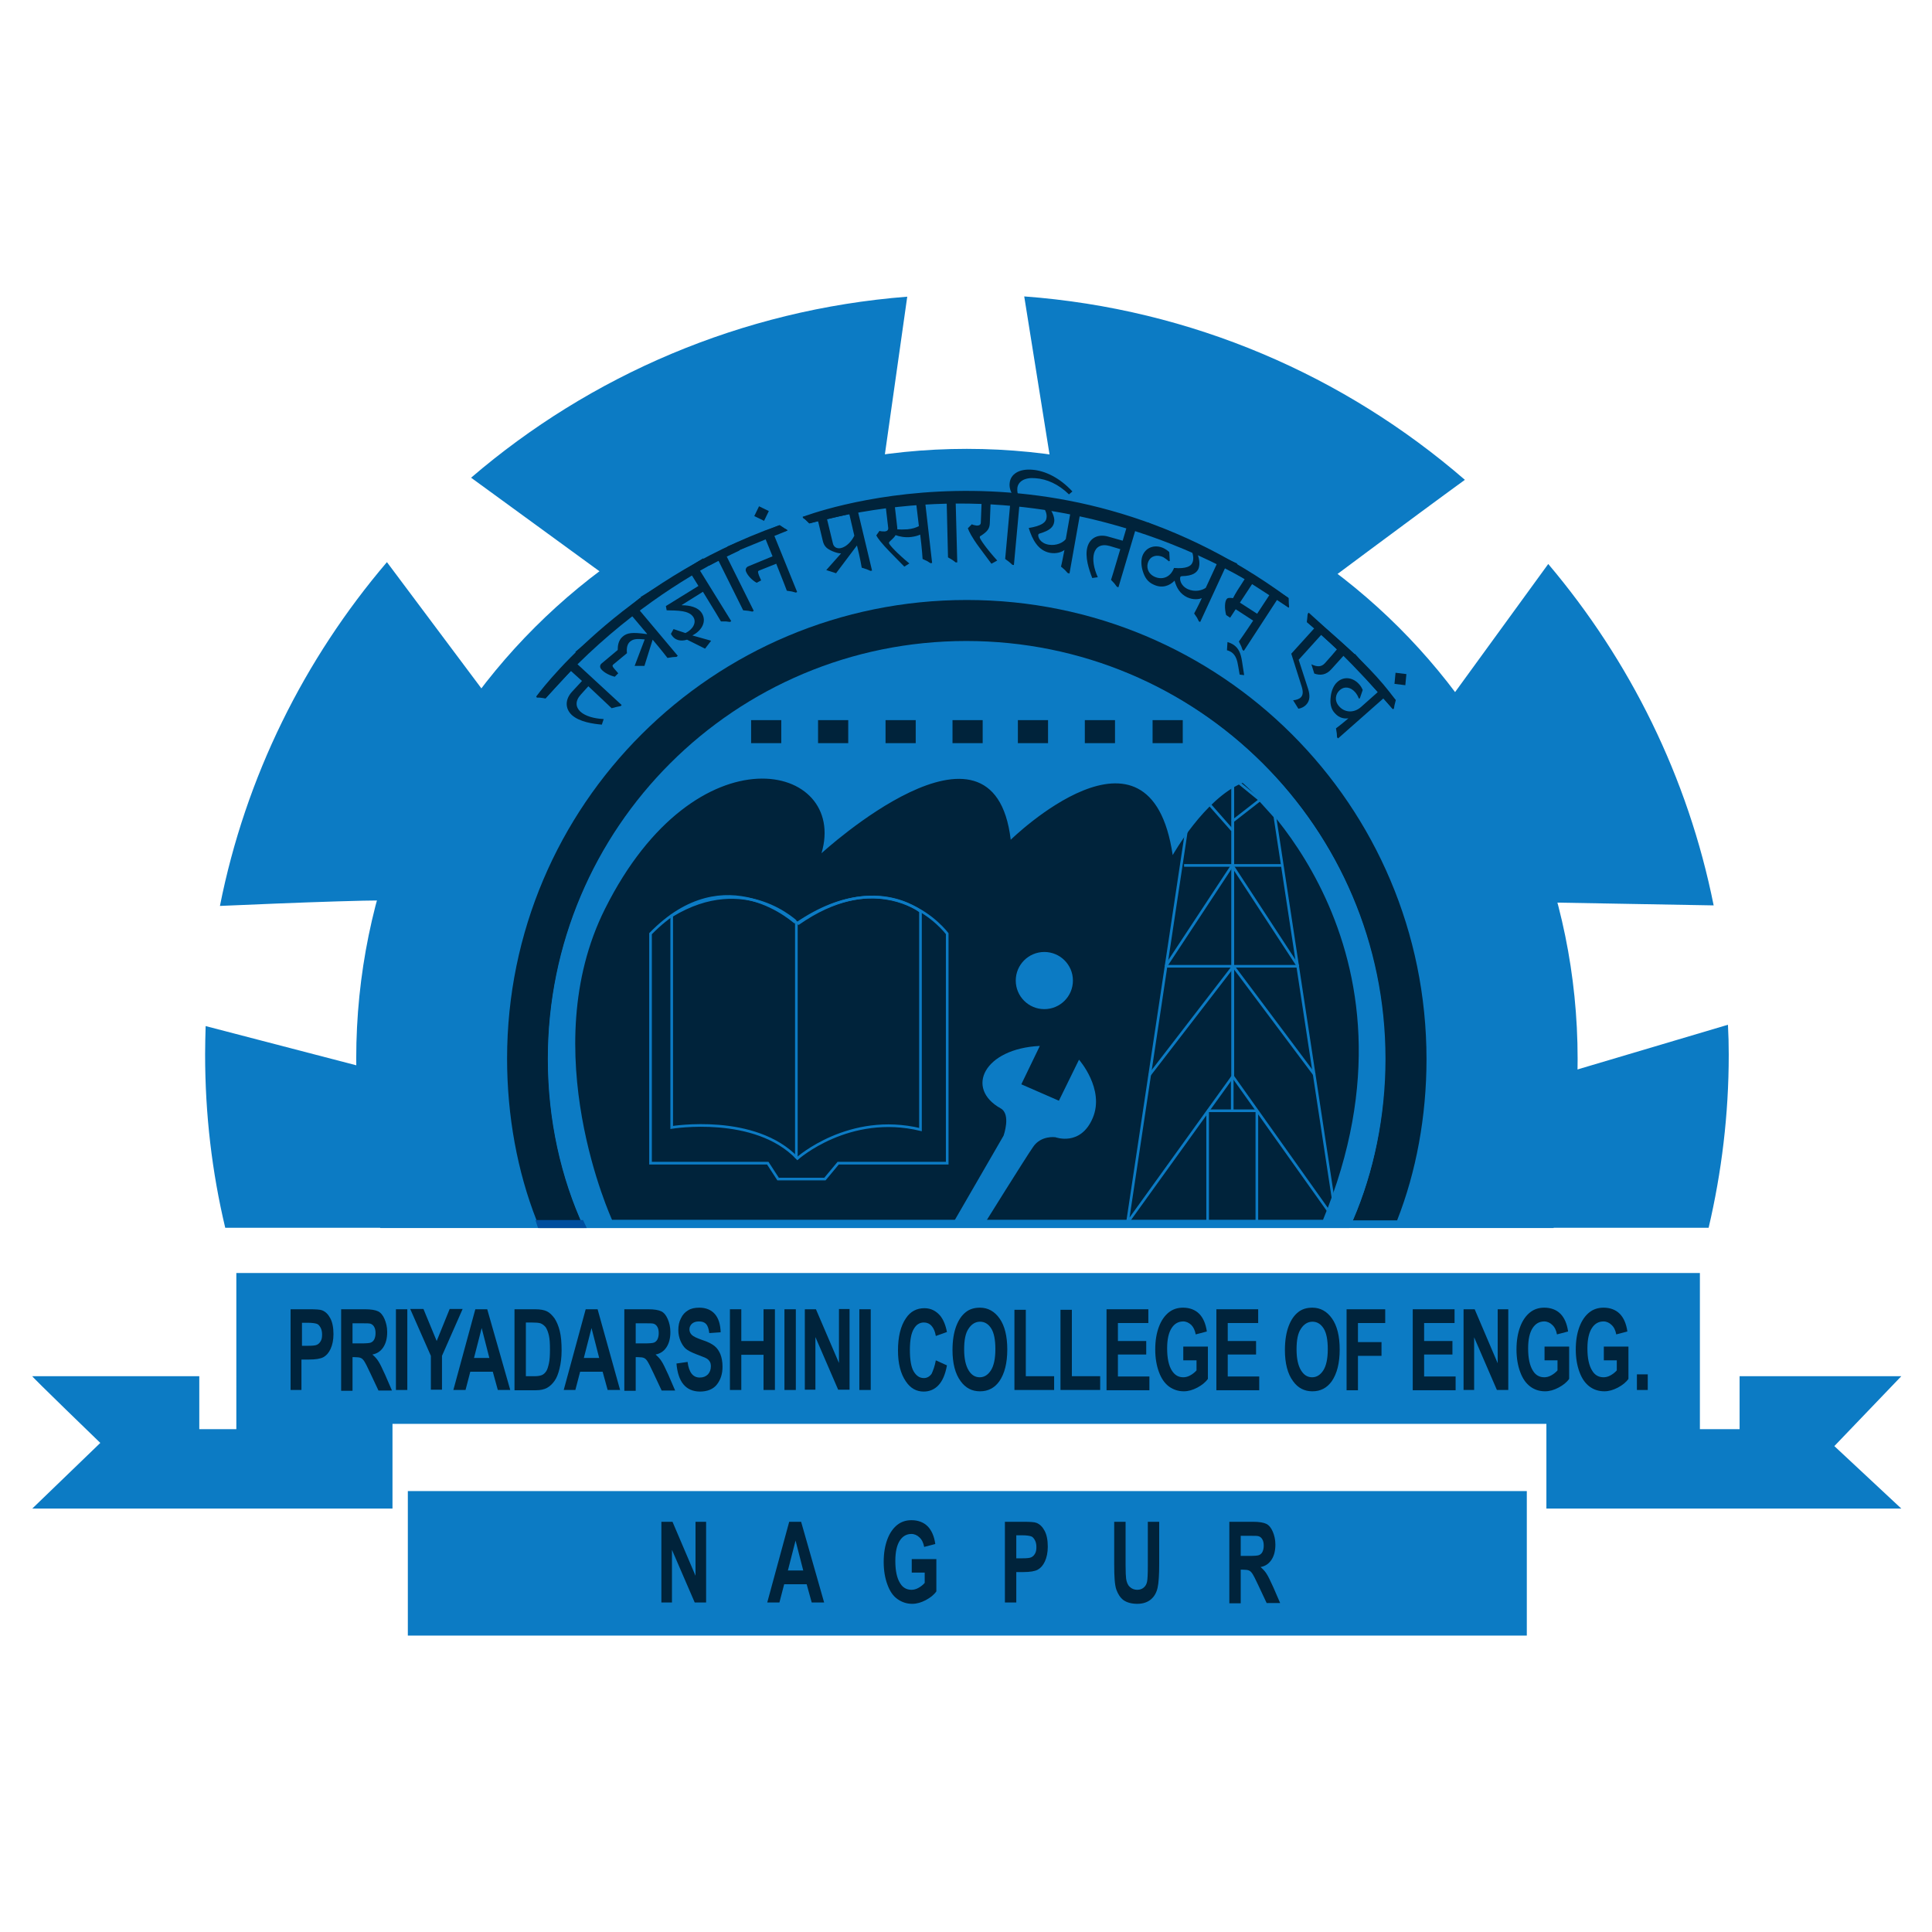 <?xml version="1.0" encoding="utf-8"?>
<!-- Generator: Adobe Illustrator 19.2.1, SVG Export Plug-In . SVG Version: 6.00 Build 0)  -->
<svg version="1.1" id="Layer_1" xmlns="http://www.w3.org/2000/svg" xmlns:xlink="http://www.w3.org/1999/xlink" x="0px" y="0px"
	 viewBox="0 0 730 730" style="enable-background:new 0 0 730 730;" xml:space="preserve">
<style type="text/css">
	.st0{fill:#004E9E;}
	.st1{fill:none;}
	.st2{fill:#FFFFFF;}
	.st3{fill:none;stroke:#004E9E;stroke-miterlimit:10;}
	.st4{fill:#0C7BC4;}
	.st5{fill:#00233B;}
	.st6{fill:none;stroke:#0C7BC4;stroke-miterlimit:10;}
</style>
<g>
	<g>
		<path class="st4" d="M653.2,398.5c0-3.9-0.1-7.5-0.3-11.3l-68,20.2l-21.7-66.8l84.3,1.5c-9.7-48.5-31.7-92.6-62.5-129l-40,55
			l-50.8-42.9c0,0,40.7-30.4,59.3-43.9C508.1,142,450.4,116.7,387,112l11.8,73.7l-66.1-2.4l10.1-71.2
			c-62.7,4.9-119.8,29.8-164.8,68.4l57.9,42.2L187.8,268l-41.6-55.6c-31.2,36.6-53.4,81-63.1,129.9c25.1-1.1,69.6-2.9,69.4-1.7
			c-0.3,1.6-9.5,64.1-9.5,64.1l-65.3-17c-0.1,3.8-0.2,7-0.2,10.7c0,22.7,2.6,44.5,7.6,65.5h560.5C650.5,443,653.2,421.2,653.2,398.5
			z"/>
	</g>
	<g>
		<path class="st4" d="M596.1,400.1c0-127.5-103.3-230.5-230.8-230.5S134.6,272.5,134.6,400c0,22.4,3.2,45,9.1,64H587
			C592.9,445,596.1,422.5,596.1,400.1z"/>
	</g>
	<g>
		<path class="st1" d="M365.2,242.5c87.3,0,158.1,70.2,158.1,157.6c0,0,0,0,0-0.1c0-87.4-70.7-157.8-158.1-157.8
			S207,312.8,207,400.1C207,312.8,277.9,242.5,365.2,242.5z"/>
		<path class="st5" d="M365.3,226.7c-95.9,0-173.7,77.4-173.7,173.3c0,21.6,3.9,42.7,11.1,61h16.7h-16.7c0.4,1,0.8,2,1.2,3h16.8
			c-8.8-19-13.7-40.9-13.7-63.9c0-87.4,70.7-157.9,158.1-157.9S523.3,312.6,523.3,400c0,0,0,0,0,0.1c0,0,0,0,0,0.1
			c0,21.7-4.2,42.6-12.1,60.9h16.7c7.2-18.3,11.1-39.3,11.1-60.9C539,304.2,461.3,226.7,365.3,226.7z"/>
		<path class="st4" d="M510.5,461h0.7c7.9-18.3,12.3-39.2,12.3-60.9c0-87.3-70.9-157.6-158.2-157.6c-87.4,0-158.2,70.3-158.2,157.6
			c0,22.9,4.9,44.9,13.7,63.9h289c0.5-1,0.9-2,1.3-3H510.5z"/>
		<path class="st0" d="M511.1,461c7.9-18.3,12.2-39.1,12.2-60.9c0,0,0,0,0-0.1C523.3,421.8,519,442.7,511.1,461L511.1,461z"/>
		<path class="st0" d="M511.2,461c-0.4,1-0.9,2-1.3,3C510.3,463,510.8,462,511.2,461L511.2,461z"/>
		<polygon class="st0" points="220.3,461 202.3,461 203.3,464 221.7,464 		"/>
	</g>
	<path class="st4" d="M89.3,481h553v59h15v-20h61.1l-25.3,26.4l25.3,23.6H584.3v-32h-436v32H12.2l25.7-24.8c0,0-26.1-25.2-25.7-25.2
		c0.4,0,63.1,0,63.1,0v20h14V481z"/>
	<rect x="154.1" y="563.4" class="st4" width="422.8" height="54.6"/>
	<path class="st5" d="M231.3,461c0,0-29.5-64.1-2.7-117.6c34.5-69,91.9-55.1,81.8-21c0,0,65-59.7,71.5-5.1c0,0,52.7-51.6,61.2,5.8
		c0,0,12-21.3,26.4-27.3c0,0,73.4,61.1,30.4,165.1H231.3z"/>
	<g>
		<path class="st5" d="M227.4,273.8c-3.3-0.3-8.4-1-11.3-3.6c-2.6-2.4-2.7-5.9,0.1-8.9l3.7-4l-4.2-3.8l-9.6,10.4l-2-0.3l-1.2,0
			l-0.3-0.3l15.5-16.8l2.1,0.2l1.2,0l0.3,0.3l-3.6,3.9l16.8,15.5l-0.4,0.4l-1.5,0.3l-1.9,0.5c0,0-2.5-2.4-8.8-8.3l-2.8,3.1
			c-2.3,2.5-2,4.8-0.2,6.5c1.9,1.7,5.1,2.6,8.8,2.8L227.4,273.8z"/>
		<path class="st5" d="M241.4,230.3l14.7,17.5l-0.5,0.4l-1.5,0.1l-1.9,0.3c0,0-2.2-2.9-5.6-6.9l-3.1,9.9l-3.7,0l3.8-10
			c-2.9-0.3-4.3-0.2-5.5,0.8c-1.2,1-1.4,2.7-1.2,4.4l-5.2,4.3c-0.4,0.4-0.4,0.7,0.6,1.8c0.7,0.8,1.3,1.5,1.3,1.5l-1.3,1.3
			c-1.7-0.4-3.9-1.4-5.1-2.8c-0.7-0.8-0.5-1.7,0.1-2.2l6.1-5.1c0-1.5,0.2-3.6,1.8-5c1.7-1.5,3.6-1.8,9.2-1l0.1-0.1l-5.9-7
			l-17.7,14.8l-2-0.5l-1.2-0.2l-0.3-0.3l24.4-20.4l2,0.5l1.2,0.2l0.3,0.3L241.4,230.3z"/>
		<path class="st5" d="M266.4,245.1l-6.8-3.4c-2.3,0.7-4.7,0.4-6.1-2.2l1-1.8l4.5,1.5c2.7-1.3,4.3-3.9,3-6c-1.6-2.6-6-2.5-10.1-2.6
			l-0.3-1.6l12.3-7.6l-2.6-4.2l-16.1,10l-1.9-0.8l-1.1-0.4l-0.2-0.4l23.6-14.6l1.9,0.8l1.2,0.3l0.2,0.4l-4.6,2.8l12,19.4l-0.5,0.3
			l-1.5-0.2l-1.9,0c0,0-2.7-4.6-6.8-11.2l-8,5l0.1,0.1c2.7,0,6,0.6,7.5,3c1.9,3.1,0,6.6-3.6,8.4l7.1,2L266.4,245.1z"/>
		<path class="st5" d="M274.6,210.3l10.2,20.5l-0.5,0.3l-1.5-0.3l-2-0.2l-9.3-18.7l-3.5,1.8l-1.8-1l-1.1-0.5l-0.2-0.4l11.4-5.7
			l1.8,1l1.1,0.5l0.2,0.4L274.6,210.3z"/>
		<path class="st5" d="M297.3,223.2c0,0-1.3-3.5-4-10.2l-6.5,2.6c-0.5,0.2-0.5,0.5,0,1.9c0.4,0.9,0.8,1.8,0.8,1.8l-1.7,0.9
			c-1.5-0.8-3.3-2.5-4-4.2c-0.4-0.9,0.1-1.7,0.8-2l9.2-3.8l-2.6-6.4l-11.5,4.7l-1.7-1.1l-1.1-0.5l-0.2-0.4l19.6-8l1.8,1.1l1.1,0.5
			l0.2,0.4l-4.9,2l8.6,21.2l-0.5,0.2l-1.5-0.4L297.3,223.2z"/>
		<path class="st5" d="M290.5,193.1l-1.8,3.7L285,195l1.8-3.7L290.5,193.1z"/>
		<path class="st5" d="M304.4,196.4l-1-0.7l-0.1-0.4l23.5-5.6l1.5,1.4l1,0.7l0.1,0.4l-5.2,1.2l5.3,22.2l-0.6,0.1l-1.4-0.6l-1.9-0.6
			c0,0-0.6-3.7-1.8-8.4l-7.9,10.5l-3.7-1.2l5.6-6.3c-0.9,0-2-0.3-3.2-0.8c-2.1-0.9-3.2-1.8-3.7-3.9l-1.8-7.5l-3.3,0.8L304.4,196.4z
			 M322.8,202.4l-1.9-8.2l-8.4,2l2.2,9.1c0.3,1.4,1.5,2.1,3,1.8C319.9,206.6,321.8,204.5,322.8,202.4z"/>
		<path class="st5" d="M341.7,214.1l-5.3-5.4c-3.4-3.5-4.8-5.4-5.3-6.4l1.2-1.7c0.6,0.2,1.4,0.2,2,0.2c1-0.1,1.4-0.6,1.3-1.4
			l-0.9-7.7l-6.2,0.7l-1.4-1.5l-0.9-0.8l0-0.4l26.4-3l1.4,1.5l0.9,0.8l0,0.4l-5.3,0.6l2.6,22.7l-0.6,0.1l-1.3-0.8l-1.7-0.8
			c0,0-0.2-3.6-0.9-9.2c-0.9,0.4-1.9,0.7-3.4,0.9c-2.3,0.3-4.6-0.2-5.9-0.7c-0.4,0.7-1.1,1.4-2.1,2.3c-0.2,0.2-0.4,0.3-0.4,0.7
			c0.1,0.7,3.2,4,7.7,7.7L341.7,214.1z M347.2,198.8l-1-8.4l-8.1,0.9l0.9,7.8c0,0.3,0.1,0.6,0,0.9c1,0.1,2.2,0.1,3.9,0
			C344.8,199.8,346,199.4,347.2,198.8z"/>
		<path class="st5" d="M361.1,189.7l0.6,22.8l-0.6,0l-1.2-0.9l-1.7-1l-0.5-20.9l-4,0.1l-1.2-1.7l-0.8-0.9l0-0.4l12.7-0.3l1.3,1.7
			l0.8,0.9l0,0.4L361.1,189.7z"/>
		<path class="st5" d="M374.6,213l-4.6-6.2c-2.9-3.9-3.9-6.1-4.3-7.2l1.5-1.5c0.6,0.3,1.3,0.4,1.9,0.5c1,0,1.5-0.4,1.5-1.2l0.3-7.7
			l-6.2-0.2l-1.1-1.7l-0.8-0.9l0-0.4l15,0.5l1.1,1.7l0.8,0.9l0,0.4l-5.4-0.2l-0.3,7.9c-0.1,2.1-0.9,3.1-3.3,4.7
			c-0.3,0.1-0.5,0.3-0.5,0.6c0,0.7,2.7,4.5,6.6,8.8L374.6,213z"/>
		<path class="st5" d="M385.2,190.7l-2.1,22.8l-0.6-0.1l-1.1-1l-1.6-1.2l1.9-20.8l-3.9-0.4l-1-1.8l-0.7-1l0-0.4l6.7,0.6l0-0.2
			c-1-1.4-1.5-3.1-1.3-4.7c0.3-3.2,3.4-5.5,8.7-5c4.7,0.4,10.2,3,15,8.2l-1.3,1.1c-4-3.9-8.4-5.8-12.6-6.1c-4.1-0.4-6.6,1.2-6.9,3.7
			c-0.1,1.2,0.1,2.2,0.5,3.2l3.7,0.3l1.1,1.8l0.7,1l0,0.4L385.2,190.7z"/>
		<path class="st5" d="M403.4,216.5l-1-1.1l-1.5-1.3c0,0,0.7-3,1.3-6.3c-1,0.8-3,1.5-5.4,1.1c-4.5-0.8-6.7-4.9-8.1-9.4
			c5-0.8,6.5-2.2,6.7-3.7c0.3-1.5-0.4-2.9-1-4l-5.1-0.9l-0.9-1.9l-0.6-1l0.1-0.4l24,4.2l0.9,1.9l0.6,1l-0.1,0.4l-5.2-0.9l-4,22.5
			L403.4,216.5z M402.7,203.7l1.8-10.2l-7.8-1.4c1.2,1.9,1.9,3.8,1.6,5.2c-0.3,1.7-1.4,3.1-5.5,4.3c-0.3,0.1-0.4,0.2-0.5,0.5
			c-0.1,0.8,0.6,3.1,3.9,3.7C399.2,206.3,401.7,205,402.7,203.7z"/>
		<path class="st5" d="M412.7,218.4c-1.2-3.1-2.9-8-1.8-11.8c1-3.4,4.1-5,8-3.8l5.3,1.5l1.6-5.4l-13.6-4l-0.7-1.9l-0.5-1.1l0.1-0.4
			l22,6.5l0.7,2l0.5,1.1l-0.1,0.4l-5.1-1.5l-6.5,21.9l-0.6-0.2l-0.9-1.2l-1.3-1.4c0,0,1.1-3.4,3.5-11.6l-4-1.2
			c-3.2-0.9-5.2,0.3-5.9,2.7c-0.7,2.4-0.1,5.8,1.4,9.1L412.7,218.4z"/>
		<path class="st5" d="M431.8,215.8c-0.6-1.9-0.8-4.3,0-6.1c1.4-3.1,4.8-4,7.8-2.6c0.8,0.4,1.6,0.9,2.2,1.5l0.2,3.3l-0.3,0.2
			c-0.7-0.6-1.5-1.2-2.2-1.6c-2.2-1-4.6-0.6-5.6,1.7c-0.8,1.8-0.4,4.4,2.3,5.7c2.8,1.3,6,0.4,7.4-3.3c4.6,0.4,6.4-0.7,6.9-1.9
			c0.6-1.2,0.4-2.8-0.1-4.3l-16.2-7.5l-0.4-2l-0.3-1.1l0.2-0.4l33.7,15.5l0.4,2l0.3,1.1l-0.2,0.4l-4.8-2.2l-9.6,20.8l-0.5-0.2
			l-0.7-1.4l-1.1-1.6c0,0,1.5-2.7,2.9-5.8c-1.2,0.5-3.3,0.7-5.5-0.3c-2.7-1.3-4-3.5-4.8-6.3c-1.9,2-4.8,3-7.9,1.5
			C433.6,219.9,432.5,218.1,431.8,215.8z M455.6,222.1l4.3-9.3l-7.4-3.4c0.8,2.2,0.9,4.1,0.3,5.6c-0.7,1.4-2.1,2.6-6.2,2.7
			c-0.3,0-0.5,0.1-0.6,0.3c-0.3,0.7-0.1,3.2,2.8,4.6C451.5,223.8,454.2,223.1,455.6,222.1z"/>
		<path class="st5" d="M482.5,226.7L470,245.9l-0.5-0.3l-0.5-1.4l-0.9-1.8c0,0,2.1-2.9,5.4-7.9l-6.6-4.3l-2.1,3.2l-1.5-1
			c-0.7-2.6-0.5-5,0.1-5.9c0.4-0.6,0.8-0.7,2.5-0.5c0,0,0.9-1.9,3-5l1.4-2.2l-3.1-2l-0.1-2.1l-0.2-1.2l0.2-0.4l19.7,12.8l0.1,2.1
			l0.2,1.2l-0.2,0.4L482.5,226.7z M475,231.9l4.6-7l-6.5-4.2l-4.6,7L475,231.9z"/>
		<path class="st5" d="M463.8,242.6c0.7,0.2,1.5,0.5,2.4,1.1c1.8,1.3,2.6,3,3.1,6.2l0.8,5.2l-1.7-0.2l-0.5-2.9
			c-0.4-2.5-0.9-4.3-2.5-5.5c-0.6-0.4-1.3-0.7-1.8-0.8L463.8,242.6z"/>
		<path class="st5" d="M488.6,264.6c1.2-0.1,2.4-0.5,3-1.2c0.8-0.9,0.8-2.2,0.2-4.1l-3.9-12.3l8.7-9.6l-2.7-2.4l0.3-2l0-1.2l0.3-0.3
			l17.7,16l-0.3,2l0,1.2l-0.3,0.3l-3.8-3.4l-4.7,5.2c-2,2.3-4.3,2.5-6.5,1.7l-1.1-3.5c2.3,1.1,3.8,1,5.1-0.4
			c2.1-2.3,3.6-4.1,4.6-5.3l-6-5.4l-8.5,9.4l3.6,11.1c0.7,2.3,0.7,4.3-0.7,5.8c-0.7,0.8-1.8,1.4-3,1.6L488.6,264.6z"/>
		<path class="st5" d="M522.7,263.9L505.6,279l-0.4-0.4l-0.1-1.5l-0.3-1.9c0,0,2.3-1.7,4.7-3.8c-1.3,0.2-3.4,0.1-5.2-2
			c-1.5-1.6-1.8-3.8-1.5-6.1c0.2-2,1-4.3,2.5-5.6c2.5-2.3,6-1.7,8.2,0.8c0.6,0.6,1.1,1.5,1.4,2.2l-1.1,3.2l-0.4,0
			c-0.3-0.9-0.8-1.7-1.4-2.4c-1.6-1.8-3.9-2.4-5.8-0.7c-1.5,1.3-2.2,3.9-0.2,6.1c2,2.3,5.5,2.7,8.3,0.2l6.3-5.6l-9.6-10.9l0.5-2
			l0.2-1.2l0.3-0.3l15.4,17.4l-0.5,2l-0.2,1.2l-0.3,0.3L522.7,263.9z"/>
		<path class="st5" d="M531,258.9l-4.1-0.5l0.4-4.2l4.1,0.5L531,258.9z"/>
	</g>
	<g>
		<path class="st6" d="M245.8,352.8v86.7h44.3l3.9,6h17.7l5-6h41.2v-86.7c0,0-20.9-28.4-56.9-3.8C300.9,349,274.3,323.5,245.8,352.8
			z"/>
		<path class="st6" d="M253.8,346V426c0,0,31.5-5.2,47.5,11.7c0,0,19.5-17.4,46.5-10.9v-82.4c0,0-18.2-15-46.2,4.6
			C301.6,349,281.8,328.9,253.8,346z"/>
		<line class="st6" x1="300.9" y1="349" x2="300.9" y2="437.6"/>
	</g>
	<circle class="st4" cx="394.6" cy="370.5" r="10.8"/>
	<path class="st4" d="M392.9,395.2l-7,14.5l14.2,6.2l7.6-15.5c0,0,9.8,11.1,5.2,22c-4.6,10.9-14.1,7.3-14.1,7.3s-5.4-0.8-8.4,3.6
		c-3,4.3-18.8,29.7-18.8,29.7h-12l19.6-33.9c0,0,2.9-8.1-1.1-10.3C364.5,411.2,371.9,396.2,392.9,395.2z"/>
	<g>
		<polygon class="st6" points="449.1,308.5 426,462 465.8,406.7 465.8,293.9 455.1,302.3 		"/>
		<polygon class="st6" points="481.7,308.5 505.1,462 465.8,406.7 465.8,293.9 476.1,302.3 		"/>
		<line class="st6" x1="465.6" y1="313.7" x2="456.7" y2="303.6"/>
		<line class="st6" x1="476" y1="302.3" x2="465.6" y2="310.4"/>
		<line class="st6" x1="447.4" y1="327" x2="484.6" y2="327"/>
		<line class="st6" x1="440.5" y1="365.1" x2="490.5" y2="365.1"/>
		<line class="st6" x1="466" y1="365.1" x2="434.4" y2="406.1"/>
		<line class="st6" x1="496.7" y1="406.1" x2="466" y2="365.1"/>
		<line class="st6" x1="440.5" y1="365.1" x2="465.6" y2="327"/>
		<line class="st6" x1="490.5" y1="365.1" x2="465.6" y2="327"/>
		<line class="st6" x1="465.6" y1="406.7" x2="465.6" y2="419.7"/>
		<line class="st6" x1="456.3" y1="419.7" x2="474.9" y2="419.7"/>
		<line class="st6" x1="456.3" y1="463.5" x2="456.3" y2="419.7"/>
		<line class="st6" x1="474.9" y1="463.5" x2="474.9" y2="419.7"/>
	</g>
	<rect x="283.8" y="272.1" class="st5" width="11.4" height="8.7"/>
	<rect x="309.1" y="272.1" class="st5" width="11.4" height="8.7"/>
	<rect x="334.6" y="272.1" class="st5" width="11.4" height="8.7"/>
	<rect x="359.9" y="272.1" class="st5" width="11.4" height="8.7"/>
	<rect x="384.6" y="272.1" class="st5" width="11.4" height="8.7"/>
	<rect x="409.9" y="272.1" class="st5" width="11.4" height="8.7"/>
	<rect x="435.5" y="272.1" class="st5" width="11.4" height="8.7"/>
	<g>
		<path class="st5" d="M109.8,525.2v-30.5h6.9c2.6,0,4.3,0.1,5,0.4c1.3,0.5,2.3,1.5,3.1,3c0.8,1.5,1.2,3.5,1.2,6
			c0,2.2-0.4,4.1-1.1,5.6c-0.7,1.5-1.6,2.5-2.7,3.1c-1.1,0.6-2.9,0.9-5.5,0.9h-2.8v11.5H109.8z M114.1,499.8v8.7h2.4
			c1.6,0,2.7-0.1,3.3-0.4c0.6-0.3,1-0.7,1.4-1.4c0.4-0.7,0.5-1.5,0.5-2.5c0-1-0.2-1.9-0.6-2.6c-0.4-0.7-0.8-1.2-1.4-1.4
			c-0.6-0.2-1.7-0.4-3.5-0.4H114.1z"/>
		<path class="st5" d="M128.9,525.2v-30.5h9c2.3,0,4,0.3,5,0.8c1,0.5,1.8,1.5,2.4,2.9c0.6,1.4,1,3,1,4.9c0,2.4-0.5,4.3-1.5,5.8
			c-1,1.5-2.4,2.4-4.1,2.7c0.9,0.8,1.7,1.6,2.3,2.6c0.6,0.9,1.4,2.6,2.5,5l2.6,6h-5.1l-3.1-6.6c-1.1-2.4-1.9-3.9-2.3-4.5
			c-0.4-0.6-0.8-1-1.3-1.2c-0.4-0.2-1.2-0.3-2.2-0.3h-0.9v12.7H128.9z M133.2,507.6h3.2c1.9,0,3.2-0.1,3.7-0.3
			c0.5-0.2,1-0.6,1.3-1.2c0.3-0.6,0.5-1.4,0.5-2.4c0-1-0.2-1.8-0.5-2.3c-0.3-0.6-0.8-1-1.3-1.2c-0.4-0.2-1.6-0.2-3.5-0.2h-3.4V507.6
			z"/>
		<path class="st5" d="M149.6,525.2v-30.5h4.3v30.5H149.6z"/>
		<path class="st5" d="M162.8,525.2v-12.9l-7.8-17.7h5l5,12.1l4.9-12.1h4.9l-7.8,17.7v12.8H162.8z"/>
		<path class="st5" d="M192.8,525.2h-4.7l-1.9-6.9h-8.5l-1.8,6.9h-4.6l8.3-30.5h4.5L192.8,525.2z M184.9,513.1l-2.9-11.3l-2.9,11.3
			H184.9z"/>
		<path class="st5" d="M194.4,494.7h7.8c2,0,3.5,0.3,4.5,0.8c1,0.5,1.9,1.4,2.8,2.6c0.8,1.2,1.5,2.8,2,4.8c0.5,2,0.7,4.4,0.7,7.4
			c0,2.6-0.3,4.9-0.8,6.9c-0.5,2-1.1,3.5-1.9,4.6c-0.8,1.1-1.7,2-2.8,2.6c-1.1,0.6-2.5,0.9-4.2,0.9h-8.1V494.7z M198.7,499.8V520
			h3.2c1.4,0,2.4-0.2,3-0.5c0.6-0.3,1.1-0.8,1.5-1.4c0.4-0.6,0.7-1.6,1-2.9c0.3-1.3,0.4-3.1,0.4-5.3c0-2.3-0.1-4-0.4-5.3
			c-0.3-1.3-0.7-2.3-1.2-3.1c-0.6-0.7-1.2-1.2-2-1.5c-0.6-0.2-1.8-0.3-3.5-0.3H198.7z"/>
		<path class="st5" d="M234.3,525.2h-4.7l-1.9-6.9h-8.5l-1.8,6.9H213l8.3-30.5h4.5L234.3,525.2z M226.4,513.1l-2.9-11.3l-2.9,11.3
			H226.4z"/>
		<path class="st5" d="M235.9,525.2v-30.5h9c2.3,0,4,0.3,5,0.8c1,0.5,1.8,1.5,2.4,2.9c0.6,1.4,1,3,1,4.9c0,2.4-0.5,4.3-1.5,5.8
			c-1,1.5-2.4,2.4-4.1,2.7c0.9,0.8,1.7,1.6,2.3,2.6c0.6,0.9,1.4,2.6,2.5,5l2.6,6h-5.1l-3.1-6.6c-1.1-2.4-1.9-3.9-2.3-4.5
			c-0.4-0.6-0.8-1-1.3-1.2c-0.4-0.2-1.2-0.3-2.2-0.3h-0.9v12.7H235.9z M240.2,507.6h3.2c1.9,0,3.2-0.1,3.7-0.3
			c0.5-0.2,1-0.6,1.3-1.2c0.3-0.6,0.5-1.4,0.5-2.4c0-1-0.2-1.8-0.5-2.3c-0.3-0.6-0.8-1-1.3-1.2c-0.4-0.2-1.6-0.2-3.5-0.2h-3.4V507.6
			z"/>
		<path class="st5" d="M255.6,515.2l4.2-0.6c0.5,3.9,2,5.9,4.6,5.9c1.3,0,2.3-0.4,3.1-1.2c0.7-0.8,1.1-1.8,1.1-3
			c0-0.7-0.1-1.3-0.4-1.8s-0.7-0.9-1.2-1.2c-0.5-0.3-1.8-0.8-3.9-1.6c-1.8-0.7-3.2-1.4-4-2.1s-1.5-1.8-2-3c-0.5-1.2-0.8-2.6-0.8-4
			c0-1.7,0.3-3.2,1-4.5c0.6-1.3,1.5-2.3,2.7-3c1.1-0.7,2.5-1,4.2-1c2.5,0,4.5,0.8,5.9,2.4c1.4,1.6,2.1,3.9,2.2,6.9l-4.3,0.3
			c-0.2-1.6-0.6-2.8-1.2-3.4c-0.6-0.7-1.5-1-2.7-1c-1.2,0-2,0.3-2.7,0.9c-0.6,0.6-0.9,1.3-0.9,2.1c0,0.8,0.3,1.5,0.9,2.1
			c0.6,0.6,1.9,1.2,3.9,1.9c2.2,0.7,3.7,1.5,4.7,2.3c1,0.8,1.7,1.9,2.2,3.1c0.5,1.3,0.8,2.8,0.8,4.7c0,2.7-0.7,4.9-2.1,6.7
			c-1.4,1.8-3.6,2.7-6.5,2.7C259.1,525.7,256.2,522.2,255.6,515.2z"/>
		<path class="st5" d="M275.8,525.2v-30.5h4.3v12h8.4v-12h4.3v30.5h-4.3v-13.3h-8.4v13.3H275.8z"/>
		<path class="st5" d="M296.4,525.2v-30.5h4.3v30.5H296.4z"/>
		<path class="st5" d="M304.1,525.2v-30.5h4.2L317,515v-20.4h4v30.5h-4.3l-8.6-19.9v19.9H304.1z"/>
		<path class="st5" d="M324.7,525.2v-30.5h4.3v30.5H324.7z"/>
		<path class="st5" d="M353.6,514l4.2,1.9c-0.6,3.4-1.7,5.9-3.2,7.5c-1.5,1.6-3.4,2.4-5.6,2.4c-2.8,0-5-1.3-6.7-3.8
			c-2-2.9-3-6.8-3-11.7c0-5.2,1-9.3,3-12.2c1.7-2.6,4.1-3.8,7-3.8c2.4,0,4.4,1,6,2.9c1.1,1.4,2,3.4,2.5,6.1l-4.2,1.5
			c-0.3-1.7-0.8-2.9-1.6-3.8c-0.8-0.9-1.8-1.3-2.9-1.3c-1.6,0-2.9,0.8-3.8,2.4c-1,1.6-1.5,4.3-1.5,8c0,3.8,0.5,6.6,1.5,8.2
			c1,1.6,2.2,2.4,3.8,2.4c1.1,0,2.1-0.5,2.9-1.6C352.6,517.8,353.2,516.2,353.6,514z"/>
		<path class="st5" d="M359.9,510.1c0-3.6,0.5-6.6,1.4-9c0.9-2.4,2.1-4.1,3.6-5.3c1.5-1.2,3.3-1.7,5.4-1.7c3,0,5.5,1.4,7.4,4.1
			c1.9,2.7,2.9,6.6,2.9,11.7c0,5.1-1,9.1-3,12c-1.8,2.5-4.2,3.8-7.3,3.8c-3.1,0-5.5-1.3-7.3-3.8
			C360.9,519.1,359.9,515.1,359.9,510.1z M364.3,509.9c0,3.5,0.6,6.1,1.7,7.9c1.1,1.8,2.5,2.6,4.2,2.6c1.7,0,3.1-0.9,4.2-2.6
			c1.1-1.7,1.7-4.4,1.7-8c0-3.5-0.5-6.2-1.6-7.9c-1.1-1.7-2.5-2.5-4.2-2.5c-1.7,0-3.2,0.9-4.3,2.6
			C364.8,503.7,364.3,506.3,364.3,509.9z"/>
		<path class="st5" d="M383.3,525.2v-30.3h4.3V520h10.7v5.2H383.3z"/>
		<path class="st5" d="M400.7,525.2v-30.3h4.3V520h10.7v5.2H400.7z"/>
		<path class="st5" d="M418.1,525.2v-30.5h15.8v5.2h-11.5v6.8h10.7v5.1h-10.7v8.3h11.9v5.2H418.1z"/>
		<path class="st5" d="M447.1,514v-5.2h9.3V521c-0.9,1.3-2.3,2.4-4,3.3c-1.7,0.9-3.4,1.4-5.1,1.4c-2.1,0-3.9-0.6-5.6-1.8
			c-1.6-1.2-2.9-3-3.8-5.5c-0.9-2.4-1.4-5.3-1.4-8.5c0-3.4,0.5-6.2,1.4-8.6s2.2-4.2,3.7-5.4c1.5-1.2,3.3-1.8,5.4-1.8
			c2.5,0,4.6,0.8,6.1,2.3c1.5,1.5,2.5,3.8,2.9,6.7l-4.2,1.1c-0.3-1.6-0.9-2.8-1.7-3.6c-0.9-0.8-1.9-1.3-3-1.3
			c-1.8,0-3.3,0.8-4.4,2.5c-1.1,1.7-1.7,4.2-1.7,7.7c0,3.7,0.6,6.5,1.8,8.4c1.1,1.7,2.5,2.5,4.3,2.5c0.8,0,1.7-0.2,2.6-0.7
			c0.9-0.5,1.7-1.1,2.4-1.9V514H447.1z"/>
		<path class="st5" d="M459.6,525.2v-30.5h15.8v5.2h-11.5v6.8h10.7v5.1h-10.7v8.3h11.9v5.2H459.6z"/>
		<path class="st5" d="M485.5,510.1c0-3.6,0.5-6.6,1.4-9c0.9-2.4,2.1-4.1,3.6-5.3c1.5-1.2,3.3-1.7,5.4-1.7c3,0,5.5,1.4,7.4,4.1
			c1.9,2.7,2.9,6.6,2.9,11.7c0,5.1-1,9.1-3,12c-1.8,2.5-4.2,3.8-7.3,3.8c-3.1,0-5.5-1.3-7.3-3.8
			C486.5,519.1,485.5,515.1,485.5,510.1z M489.9,509.9c0,3.5,0.6,6.1,1.7,7.9c1.1,1.8,2.5,2.6,4.2,2.6c1.7,0,3.1-0.9,4.2-2.6
			c1.1-1.7,1.7-4.4,1.7-8c0-3.5-0.5-6.2-1.6-7.9c-1.1-1.7-2.5-2.5-4.2-2.5c-1.7,0-3.2,0.9-4.3,2.6
			C490.4,503.7,489.9,506.3,489.9,509.9z"/>
		<path class="st5" d="M508.8,525.2v-30.5h14.6v5.2h-10.3v7.2h8.9v5.2h-8.9v13H508.8z"/>
		<path class="st5" d="M533.8,525.2v-30.5h15.8v5.2h-11.5v6.8h10.7v5.1h-10.7v8.3H550v5.2H533.8z"/>
		<path class="st5" d="M553,525.2v-30.5h4.2l8.7,20.4v-20.4h4v30.5h-4.3l-8.6-19.9v19.9H553z"/>
		<path class="st5" d="M583.6,514v-5.2h9.3V521c-0.9,1.3-2.3,2.4-4,3.3c-1.7,0.9-3.4,1.4-5.1,1.4c-2.1,0-4-0.6-5.6-1.8
			c-1.6-1.2-2.9-3-3.8-5.5c-0.9-2.4-1.4-5.3-1.4-8.5c0-3.4,0.5-6.2,1.4-8.6c0.9-2.4,2.2-4.2,3.7-5.4c1.5-1.2,3.3-1.8,5.4-1.8
			c2.5,0,4.6,0.8,6.1,2.3c1.5,1.5,2.5,3.8,2.9,6.7l-4.2,1.1c-0.3-1.6-0.9-2.8-1.8-3.6c-0.8-0.8-1.9-1.3-3-1.3
			c-1.8,0-3.3,0.8-4.4,2.5c-1.1,1.7-1.7,4.2-1.7,7.7c0,3.7,0.6,6.5,1.8,8.4c1,1.7,2.5,2.5,4.3,2.5c0.8,0,1.7-0.2,2.6-0.7
			c0.9-0.5,1.7-1.1,2.4-1.9V514H583.6z"/>
		<path class="st5" d="M606,514v-5.2h9.3V521c-0.9,1.3-2.3,2.4-4,3.3c-1.7,0.9-3.4,1.4-5.1,1.4c-2.1,0-4-0.6-5.6-1.8
			c-1.6-1.2-2.9-3-3.8-5.5c-0.9-2.4-1.4-5.3-1.4-8.5c0-3.4,0.5-6.2,1.4-8.6c0.9-2.4,2.2-4.2,3.7-5.4c1.5-1.2,3.3-1.8,5.4-1.8
			c2.5,0,4.6,0.8,6.1,2.3c1.5,1.5,2.5,3.8,2.9,6.7l-4.2,1.1c-0.3-1.6-0.9-2.8-1.8-3.6c-0.8-0.8-1.9-1.3-3-1.3
			c-1.8,0-3.3,0.8-4.4,2.5c-1.1,1.7-1.7,4.2-1.7,7.7c0,3.7,0.6,6.5,1.8,8.4c1,1.7,2.5,2.5,4.3,2.5c0.8,0,1.7-0.2,2.6-0.7
			c0.9-0.5,1.7-1.1,2.4-1.9V514H606z"/>
		<path class="st5" d="M618.5,525.2v-5.9h4.1v5.9H618.5z"/>
	</g>
	<g>
		<path class="st5" d="M249.9,605.5V575h4.2l8.7,20.4V575h4v30.5h-4.3l-8.6-19.9v19.9H249.9z"/>
		<path class="st5" d="M311.4,605.5h-4.7l-1.9-6.9h-8.5l-1.8,6.9h-4.6l8.3-30.5h4.5L311.4,605.5z M303.5,593.4l-2.9-11.3l-2.9,11.3
			H303.5z"/>
		<path class="st5" d="M344.5,594.3v-5.2h9.3v12.2c-0.9,1.3-2.3,2.4-4,3.3c-1.7,0.9-3.4,1.4-5.1,1.4c-2.1,0-3.9-0.6-5.6-1.8
			s-2.9-3-3.8-5.5c-0.9-2.4-1.4-5.3-1.4-8.5c0-3.4,0.5-6.2,1.4-8.6s2.2-4.2,3.7-5.4c1.5-1.2,3.3-1.8,5.4-1.8c2.5,0,4.6,0.8,6.1,2.3
			c1.5,1.5,2.5,3.8,2.9,6.7l-4.2,1.1c-0.3-1.6-0.9-2.8-1.8-3.6c-0.8-0.8-1.9-1.3-3-1.3c-1.8,0-3.3,0.8-4.4,2.5
			c-1.1,1.7-1.7,4.2-1.7,7.7c0,3.7,0.6,6.5,1.8,8.4c1,1.7,2.5,2.5,4.3,2.5c0.8,0,1.7-0.2,2.6-0.7c0.9-0.5,1.7-1.1,2.4-1.9v-3.9
			H344.5z"/>
		<path class="st5" d="M379.7,605.5V575h6.9c2.6,0,4.3,0.1,5,0.4c1.3,0.5,2.3,1.5,3.1,3c0.8,1.5,1.2,3.5,1.2,6
			c0,2.2-0.4,4.1-1.1,5.6c-0.7,1.5-1.6,2.5-2.7,3.1c-1.1,0.6-2.9,0.9-5.5,0.9H384v11.5H379.7z M384,580.1v8.7h2.4
			c1.6,0,2.7-0.1,3.3-0.4c0.6-0.3,1-0.7,1.4-1.4c0.4-0.7,0.5-1.5,0.5-2.5c0-1-0.2-1.9-0.6-2.6c-0.4-0.7-0.8-1.2-1.4-1.4
			c-0.6-0.2-1.7-0.4-3.5-0.4H384z"/>
		<path class="st5" d="M421,575h4.3v16.5c0,2.6,0.1,4.2,0.2,5c0.2,1.3,0.6,2.4,1.4,3.1c0.7,0.7,1.7,1.1,2.8,1.1c1,0,1.8-0.3,2.4-0.8
			c0.6-0.5,1.1-1.2,1.3-2.2c0.2-0.9,0.3-2.9,0.3-5.9V575h4.3v16c0,4.1-0.2,7.1-0.6,8.9c-0.4,1.8-1.2,3.3-2.5,4.4
			c-1.3,1.1-3,1.7-5.2,1.7c-2.2,0-3.9-0.5-5.2-1.4c-1.2-0.9-2.1-2.3-2.7-4c-0.6-1.7-0.8-4.8-0.8-9.4V575z"/>
		<path class="st5" d="M464.5,605.5V575h9c2.3,0,4,0.3,5,0.8c1,0.5,1.8,1.5,2.4,2.9c0.6,1.4,1,3,1,4.9c0,2.4-0.5,4.3-1.5,5.8
			c-1,1.5-2.4,2.4-4.1,2.7c0.9,0.8,1.7,1.6,2.3,2.6c0.6,0.9,1.4,2.6,2.5,5l2.6,6h-5.1l-3.1-6.6c-1.1-2.4-1.9-3.9-2.3-4.5
			c-0.4-0.6-0.8-1-1.3-1.2c-0.4-0.2-1.2-0.3-2.2-0.3h-0.9v12.7H464.5z M468.8,587.9h3.2c1.9,0,3.2-0.1,3.7-0.3
			c0.5-0.2,1-0.6,1.3-1.2c0.3-0.6,0.5-1.4,0.5-2.4c0-1-0.2-1.8-0.5-2.3c-0.3-0.6-0.8-1-1.3-1.2c-0.4-0.2-1.6-0.2-3.5-0.2h-3.4V587.9
			z"/>
	</g>
	<path class="st5" d="M202.6,263.2c0,0,31-43.3,92-64.8l3,2c0,0-48.9,14.5-91.4,63.4L202.6,263.2z"/>
	<path class="st5" d="M303.3,195.3c0,0,92.6-36.3,183.6,30.7l0,3.6c0,0-75.2-60-181.1-31.8L303.3,195.3z"/>
	<path class="st5" d="M494.1,231.9c0,0,22.3,17.1,33.1,32.5l-1,3.5c0,0-16.2-19.3-32.4-32.8L494.1,231.9z"/>
</g>
</svg>
